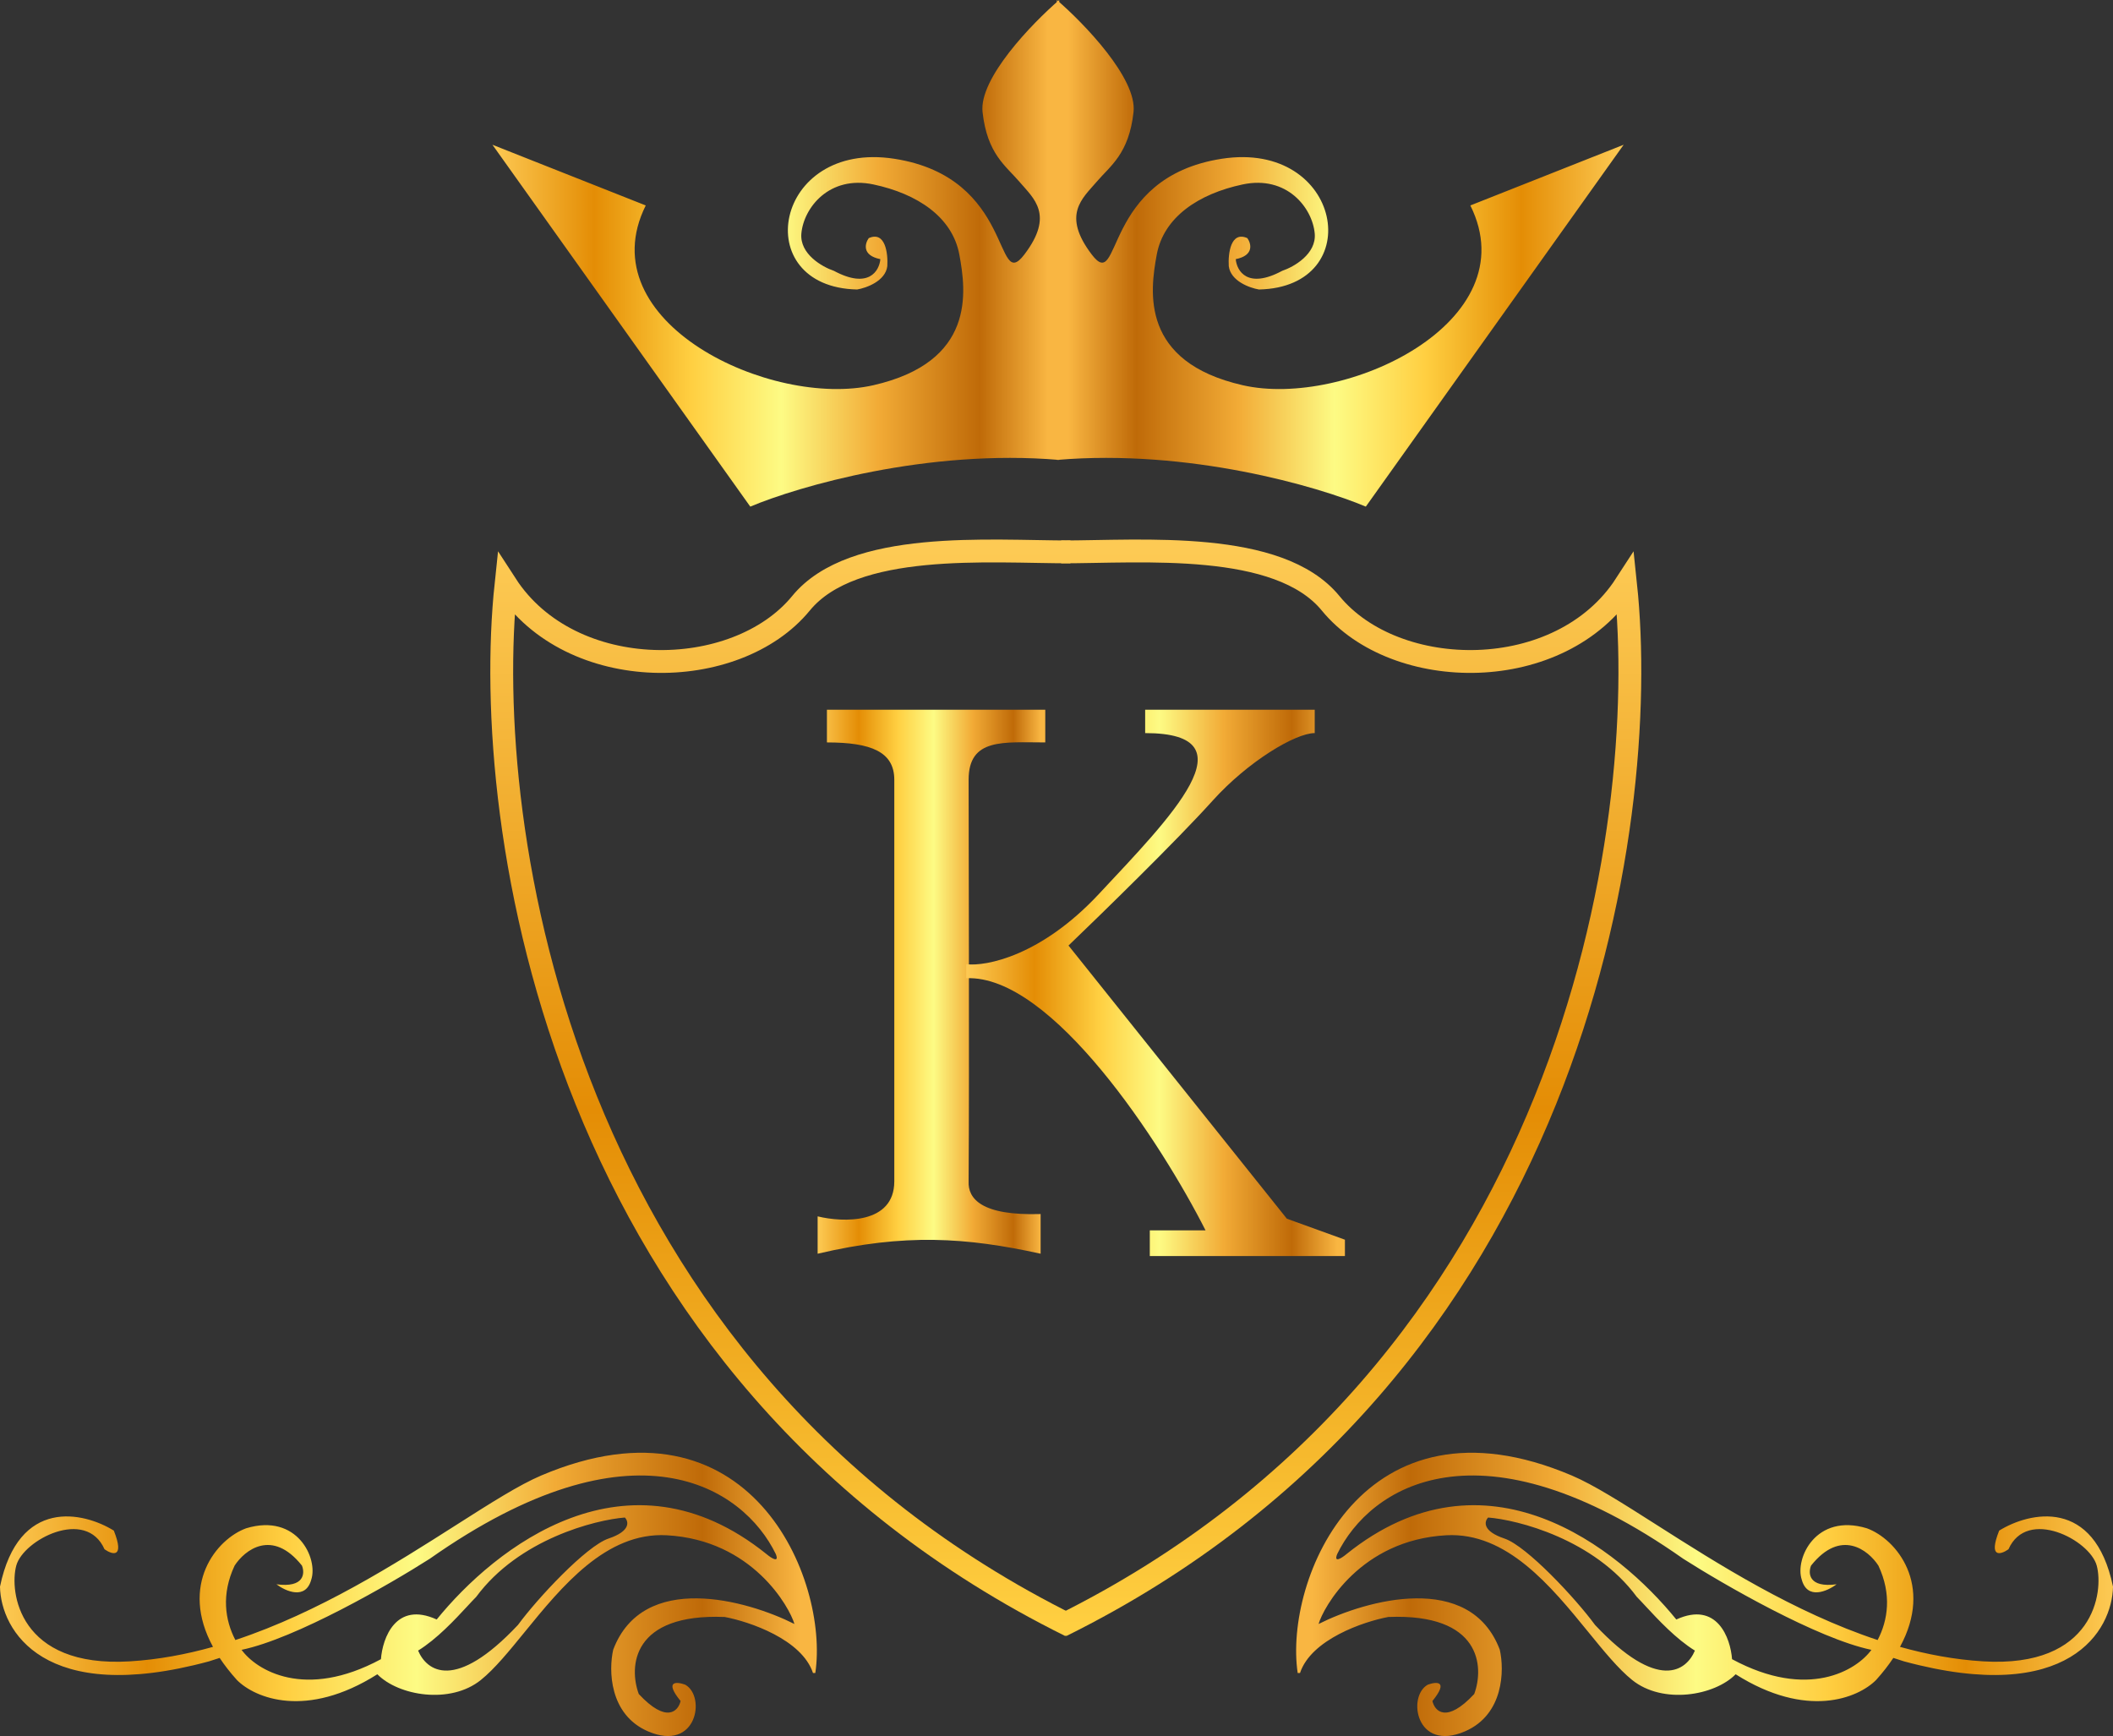 <svg width="185" height="152" viewBox="0 0 185 152" fill="none" xmlns="http://www.w3.org/2000/svg">
<rect x="0" y="0" width="185" height="152" fill="#333333" stroke="none"/>
<path d="M93.721 48.322C86.603 48.322 74.685 47.26 70.13 52.82C64.436 59.77 49.996 59.974 44.302 51.184C42.065 72.307 48.817 120.112 93.721 142.352" stroke="url(#paint0_linear_33_226)" stroke-width="2"/>
<path d="M92.907 48.322C100.025 48.322 111.943 47.26 116.499 52.82C122.193 59.77 136.632 59.974 142.327 51.184C144.564 72.307 137.812 120.112 92.907 142.352" stroke="url(#paint1_linear_33_226)" stroke-width="2"/>
<path d="M65.689 44.357L43.115 12.674L56.537 17.988C51.453 28.209 67.519 35.772 76.467 33.728C85.416 31.684 84.602 25.552 83.992 22.281C83.382 19.01 80.332 16.966 76.467 16.148C72.603 15.331 70.366 18.193 70.163 20.441C70 22.24 71.993 23.371 73.01 23.712C76.056 25.347 76.991 23.712 77.078 22.69C75.451 22.363 75.722 21.327 76.061 20.85C77.525 20.196 77.755 22.213 77.688 23.303C77.525 24.611 75.857 25.211 75.044 25.347C65.485 25.143 67.722 12.265 78.298 13.9C88.873 15.535 87.043 25.756 89.687 22.281C92.33 18.806 90.5 17.375 89.28 15.944C88.06 14.513 86.433 13.491 86.026 9.812C85.701 6.868 90.365 2.044 92.737 0V40.269C81.186 39.288 69.892 42.586 65.689 44.357Z" fill="url(#paint2_linear_33_226)"/>
<path d="M119.582 44.357L142.156 12.674L128.734 17.988C133.818 28.209 117.752 35.772 108.803 33.728C99.855 31.684 100.669 25.552 101.279 22.281C101.889 19.01 104.939 16.966 108.803 16.148C112.667 15.331 114.905 18.193 115.108 20.441C115.271 22.24 113.278 23.371 112.261 23.712C109.215 25.347 108.28 23.712 108.193 22.69C109.82 22.363 109.549 21.327 109.21 20.85C107.746 20.196 107.515 22.213 107.583 23.303C107.746 24.611 109.414 25.211 110.227 25.347C119.785 25.143 117.548 12.265 106.973 13.9C96.398 15.535 98.228 25.756 95.584 22.281C92.941 18.806 94.771 17.375 95.991 15.944C97.211 14.513 98.838 13.491 99.245 9.812C99.57 6.868 94.906 2.044 92.534 0V40.269C104.085 39.288 115.379 42.586 119.582 44.357Z" fill="url(#paint3_linear_33_226)"/>
<path fill-rule="evenodd" clip-rule="evenodd" d="M47.385 129.188C65.689 121.421 72.603 138.304 71.383 146.481H71.18C70.204 143.537 65.621 141.984 63.452 141.575C55.317 141.248 55.046 145.936 55.927 148.32C58.367 150.937 59.384 149.819 59.588 148.934C58.123 147.135 59.249 147.23 59.994 147.503C61.825 148.525 61.011 153.431 56.74 151.591C53.324 150.119 53.283 146.208 53.69 144.437C56.293 137.568 65.35 140.076 69.553 142.188C69.146 140.757 65.892 134.829 58.367 134.42C53.077 134.133 49.194 138.897 45.941 142.889C44.567 144.575 43.306 146.123 42.098 147.094C39.42 149.247 34.892 148.477 33.038 146.591C26.822 150.524 22.329 148.688 20.744 147.094C20.149 146.434 19.649 145.788 19.232 145.159C18.891 145.273 18.581 145.373 18.303 145.459C3.823 149.383 0.068 142.733 0 138.918C1.627 131.068 7.321 132.376 9.965 134.012C10.941 136.465 9.83 136.124 9.152 135.647C7.525 131.968 2.034 134.829 1.424 137.078C0.813 139.326 1.611 146.061 11.389 145.459C13.849 145.307 16.277 144.855 18.648 144.192C15.695 138.763 18.952 134.751 21.557 133.807C26.032 132.459 27.862 136.465 27.252 138.304C26.764 140.103 25.015 139.326 24.201 138.713C26.642 139.04 26.709 137.759 26.438 137.078C23.835 133.807 21.422 135.715 20.541 137.078C19.357 139.596 19.704 141.867 20.607 143.593C27.948 141.163 34.653 136.891 39.929 133.529C42.923 131.621 45.456 130.007 47.385 129.188ZM37.624 136.48C55.52 123.888 65.079 130.21 67.926 136.071C68.251 136.889 67.519 136.412 67.112 136.071C54.91 126.26 43.318 135.526 38.234 141.795C34.654 140.16 33.488 143.43 33.353 145.27C26.682 148.868 22.439 146.224 21.151 144.452C25.869 143.471 34.099 138.729 37.624 136.48ZM54.707 132.867C52.131 133.072 45.433 134.748 41.691 139.817C41.471 140.038 41.208 140.322 40.909 140.644C39.823 141.814 38.265 143.493 36.607 144.519C37.352 146.291 39.82 148.157 45.352 142.27C47.047 139.954 51.331 135.361 53.283 134.707C55.236 134.053 55.046 133.208 54.707 132.867Z" fill="url(#paint4_linear_33_226)"/>
<path fill-rule="evenodd" clip-rule="evenodd" d="M137.615 129.188C119.311 121.421 112.397 138.304 113.617 146.481H113.82C114.796 143.537 119.379 141.984 121.548 141.575C129.683 141.248 129.954 145.936 129.073 148.32C126.633 150.937 125.616 149.819 125.412 148.934C126.877 147.135 125.751 147.23 125.006 147.503C123.175 148.525 123.989 153.431 128.26 151.591C131.676 150.119 131.717 146.208 131.31 144.437C128.707 137.568 119.65 140.076 115.447 142.188C115.854 140.757 119.108 134.829 126.633 134.42C131.923 134.133 135.806 138.897 139.059 142.889C140.433 144.575 141.694 146.123 142.902 147.094C145.58 149.247 150.108 148.477 151.962 146.591C158.178 150.524 162.671 148.688 164.256 147.094C164.851 146.434 165.351 145.788 165.768 145.159C166.109 145.273 166.419 145.373 166.697 145.459C181.177 149.383 184.932 142.733 185 138.918C183.373 131.068 177.679 132.376 175.035 134.012C174.059 136.465 175.17 136.124 175.848 135.647C177.475 131.968 182.966 134.829 183.576 137.078C184.187 139.326 183.389 146.061 173.611 145.459C171.151 145.307 168.723 144.855 166.352 144.192C169.305 138.763 166.048 134.751 163.443 133.807C158.969 132.459 157.138 136.465 157.748 138.304C158.236 140.103 159.985 139.326 160.799 138.713C158.358 139.04 158.291 137.759 158.562 137.078C161.165 133.807 163.578 135.715 164.46 137.078C165.643 139.596 165.296 141.867 164.393 143.593C157.052 141.163 150.347 136.891 145.071 133.529C142.077 131.621 139.544 130.007 137.615 129.188ZM147.376 136.48C129.48 123.888 119.921 130.21 117.074 136.071C116.749 136.889 117.481 136.412 117.888 136.071C130.09 126.26 141.682 135.526 146.766 141.795C150.346 140.16 151.512 143.43 151.647 145.27C158.318 148.868 162.561 146.224 163.849 144.452C159.131 143.471 150.902 138.729 147.376 136.48ZM130.293 132.867C132.869 133.072 139.567 134.748 143.309 139.817C143.529 140.038 143.792 140.322 144.091 140.644C145.177 141.814 146.735 143.493 148.393 144.519C147.648 146.291 145.18 148.157 139.648 142.27C137.954 139.954 133.669 135.361 131.717 134.707C129.765 134.053 129.954 133.208 130.293 132.867Z" fill="url(#paint5_linear_33_226)"/>
<path d="M71.587 109.77C79.233 107.971 84.602 108.339 91.11 109.77V106.295C85.904 106.458 84.738 104.932 84.806 103.433C84.874 93.417 84.806 72.365 84.806 68.274C84.806 64.594 87.856 65.003 91.517 65.003V62.142H72.4V65.003C76.264 65.003 78.298 65.821 78.298 68.274V103.433C78.298 107.194 73.824 107.044 71.587 106.499V109.77Z" fill="url(#paint6_linear_33_226)"/>
<path d="M96.195 78.29C91.151 83.687 86.365 84.627 84.602 84.422V85.649C92.086 85.322 101.685 100.094 105.55 107.725H100.669V109.974H117.752V108.543L112.668 106.703L93.551 82.787C96.466 79.994 103.068 73.548 106.16 70.114C109.251 66.68 113.413 64.186 115.108 64.186V62.142H100.262V64.186C109.82 64.186 102.499 71.544 96.195 78.29Z" fill="url(#paint7_linear_33_226)"/>
<defs>
<linearGradient id="paint0_linear_33_226" x1="68.825" y1="48.241" x2="68.825" y2="142.352" gradientUnits="userSpaceOnUse">
<stop stop-color="#FDCA54"/>
<stop offset="0.52" stop-color="#E48D05"/>
<stop offset="1" stop-color="#FFCF41"/>
</linearGradient>
<linearGradient id="paint1_linear_33_226" x1="117.804" y1="48.241" x2="117.804" y2="142.352" gradientUnits="userSpaceOnUse">
<stop stop-color="#FDCA54"/>
<stop offset="0.52" stop-color="#E48D05"/>
<stop offset="1" stop-color="#FFCF41"/>
</linearGradient>
<linearGradient id="paint2_linear_33_226" x1="43.115" y1="22.179" x2="92.737" y2="22.179" gradientUnits="userSpaceOnUse">
<stop stop-color="#FDCA54"/>
<stop offset="0.18" stop-color="#E48D05"/>
<stop offset="0.35" stop-color="#FFCF41"/>
<stop offset="0.51" stop-color="#FDFB84"/>
<stop offset="0.68" stop-color="#F2AB36"/>
<stop offset="0.86" stop-color="#BF6A08"/>
<stop offset="0.98" stop-color="#F9B642"/>
</linearGradient>
<linearGradient id="paint3_linear_33_226" x1="142.156" y1="22.179" x2="92.534" y2="22.179" gradientUnits="userSpaceOnUse">
<stop stop-color="#FDCA54"/>
<stop offset="0.18" stop-color="#E48D05"/>
<stop offset="0.35" stop-color="#FFCF41"/>
<stop offset="0.51" stop-color="#FDFB84"/>
<stop offset="0.68" stop-color="#F2AB36"/>
<stop offset="0.86" stop-color="#BF6A08"/>
<stop offset="0.98" stop-color="#F9B642"/>
</linearGradient>
<linearGradient id="paint4_linear_33_226" x1="0" y1="139.598" x2="71.519" y2="139.598" gradientUnits="userSpaceOnUse">
<stop stop-color="#FDCA54"/>
<stop offset="0.18" stop-color="#E48D05"/>
<stop offset="0.35" stop-color="#FFCF41"/>
<stop offset="0.51" stop-color="#FDFB84"/>
<stop offset="0.68" stop-color="#F2AB36"/>
<stop offset="0.86" stop-color="#BF6A08"/>
<stop offset="0.98" stop-color="#F9B642"/>
</linearGradient>
<linearGradient id="paint5_linear_33_226" x1="185" y1="139.598" x2="113.481" y2="139.598" gradientUnits="userSpaceOnUse">
<stop stop-color="#FDCA54"/>
<stop offset="0.18" stop-color="#E48D05"/>
<stop offset="0.35" stop-color="#FFCF41"/>
<stop offset="0.51" stop-color="#FDFB84"/>
<stop offset="0.68" stop-color="#F2AB36"/>
<stop offset="0.86" stop-color="#BF6A08"/>
<stop offset="0.98" stop-color="#F9B642"/>
</linearGradient>
<linearGradient id="paint6_linear_33_226" x1="71.587" y1="85.956" x2="91.517" y2="85.956" gradientUnits="userSpaceOnUse">
<stop stop-color="#FDCA54"/>
<stop offset="0.18" stop-color="#E48D05"/>
<stop offset="0.35" stop-color="#FFCF41"/>
<stop offset="0.51" stop-color="#FDFB84"/>
<stop offset="0.68" stop-color="#F2AB36"/>
<stop offset="0.86" stop-color="#BF6A08"/>
<stop offset="0.98" stop-color="#F9B642"/>
</linearGradient>
<linearGradient id="paint7_linear_33_226" x1="84.602" y1="86.058" x2="117.752" y2="86.058" gradientUnits="userSpaceOnUse">
<stop stop-color="#FDCA54"/>
<stop offset="0.18" stop-color="#E48D05"/>
<stop offset="0.35" stop-color="#FFCF41"/>
<stop offset="0.51" stop-color="#FDFB84"/>
<stop offset="0.68" stop-color="#F2AB36"/>
<stop offset="0.86" stop-color="#BF6A08"/>
<stop offset="0.98" stop-color="#F9B642"/>
</linearGradient>
</defs>
</svg>
